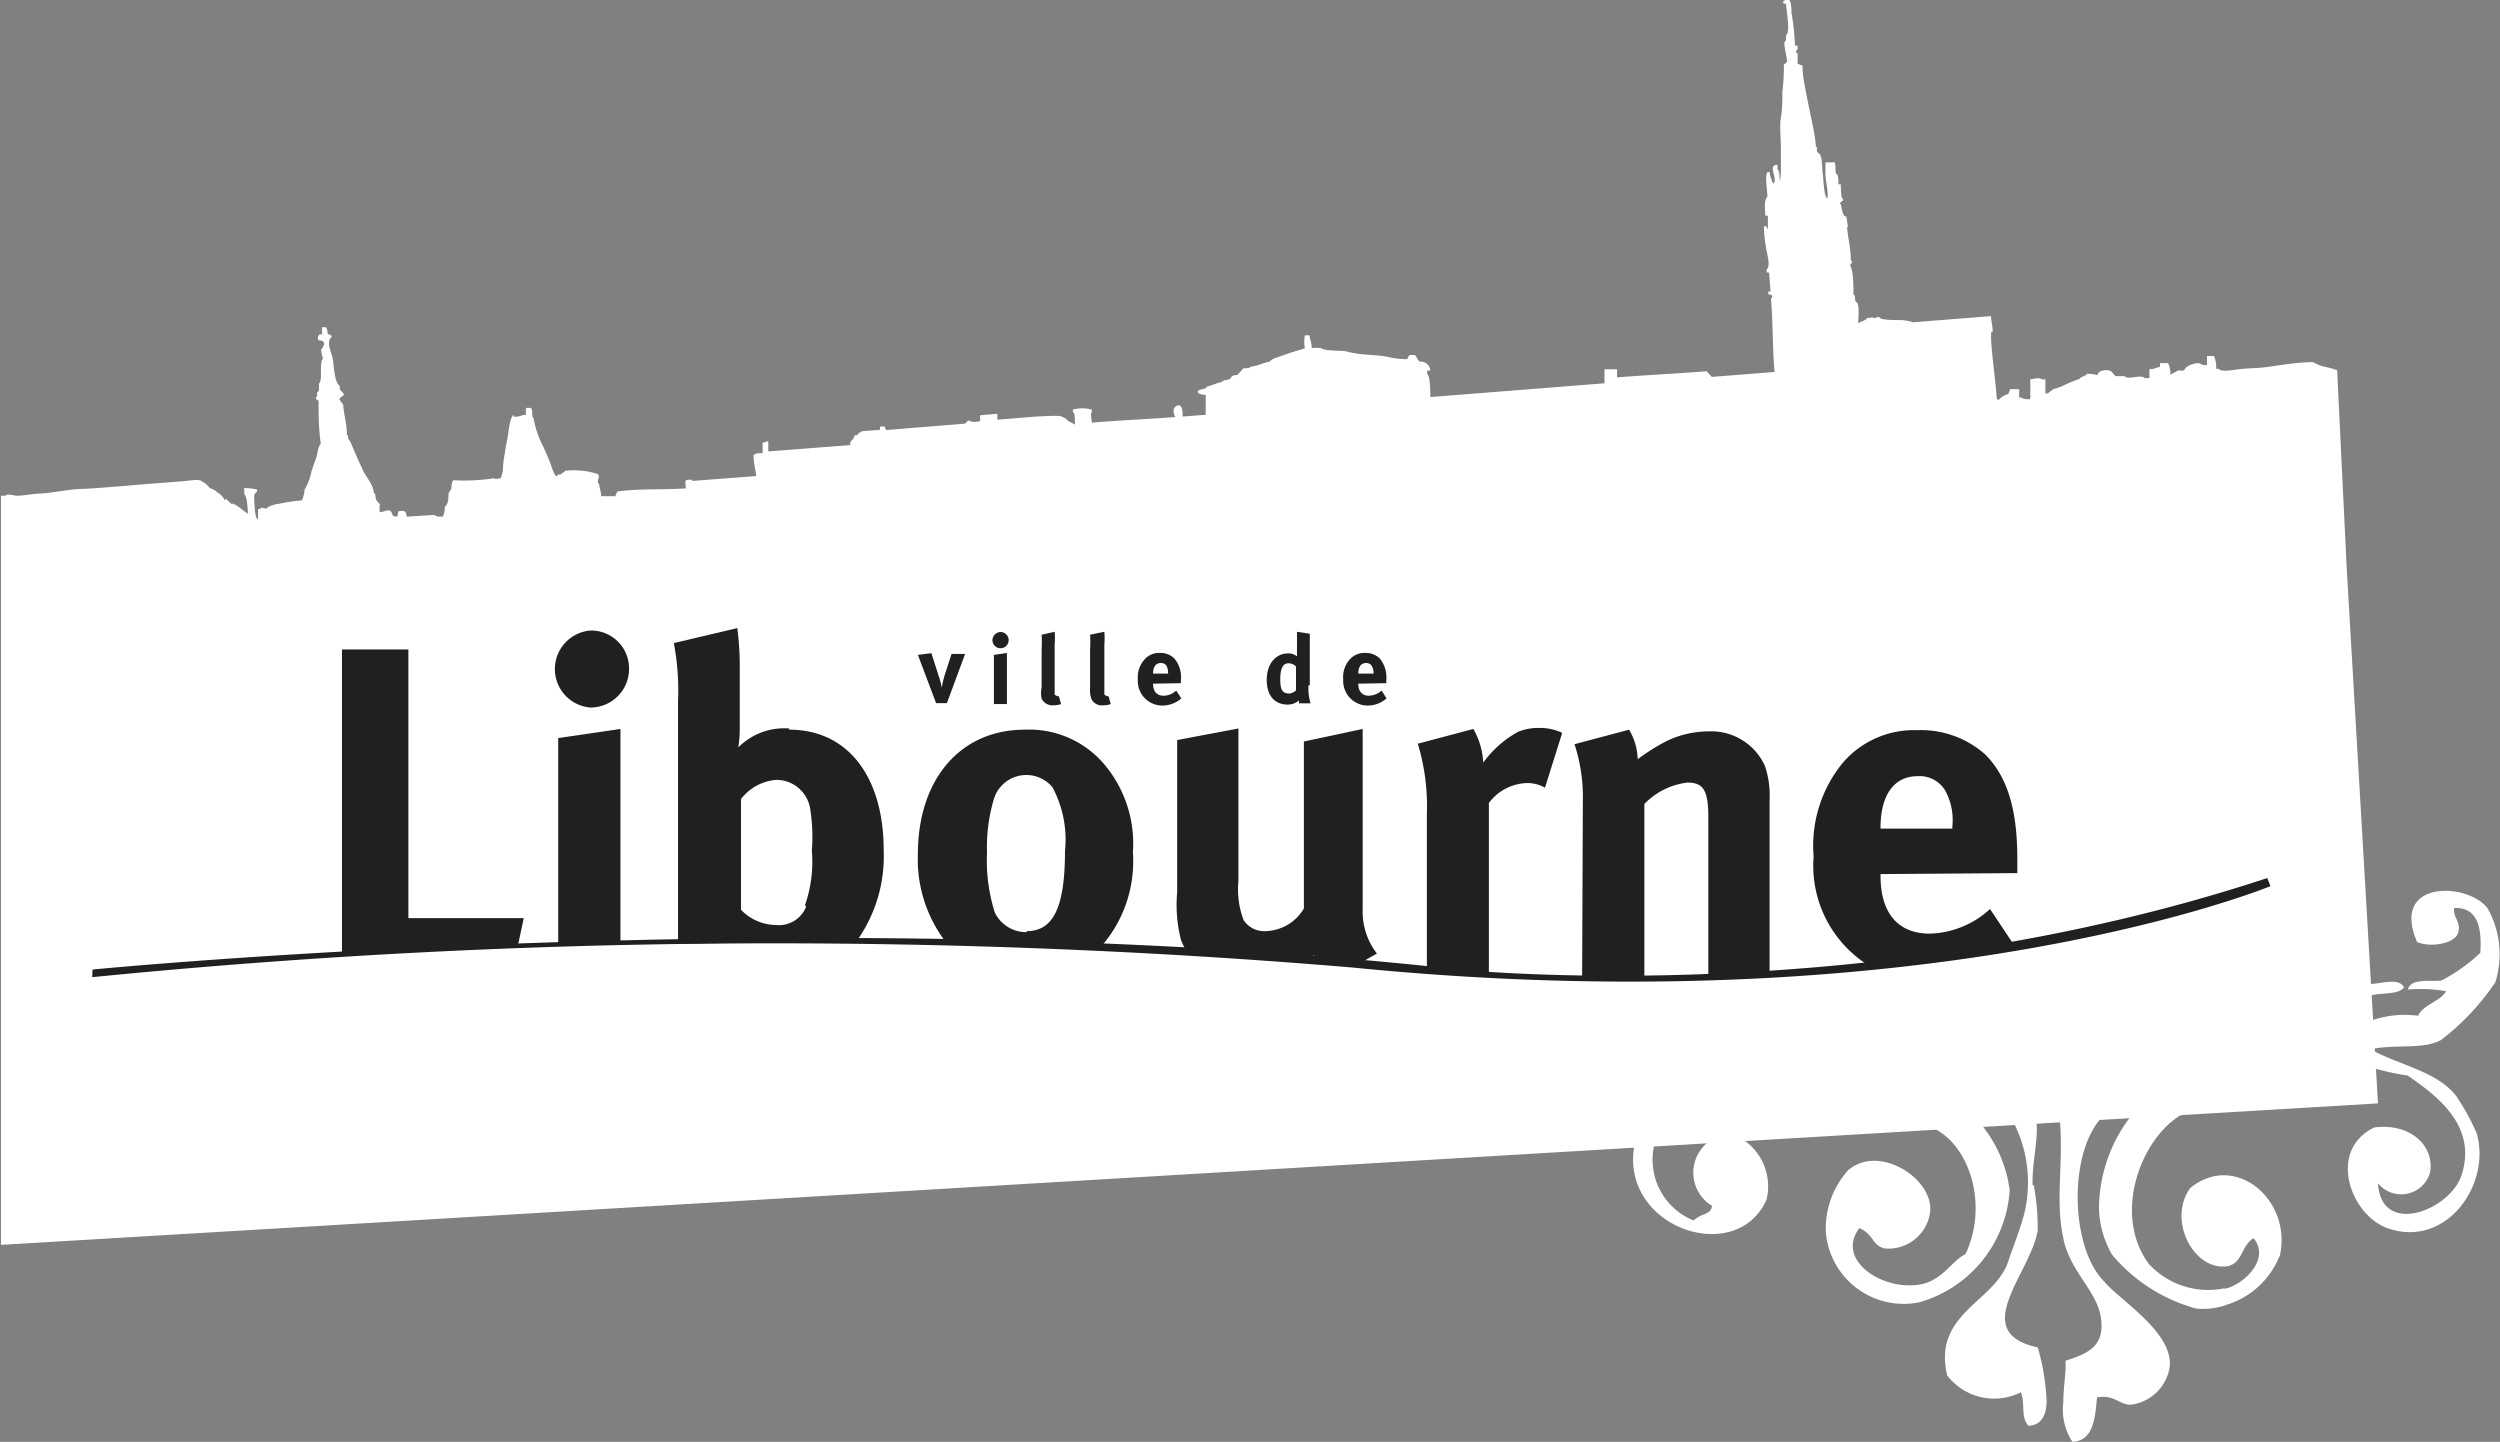 <svg xmlns="http://www.w3.org/2000/svg" viewBox="0 0 101.62 58.61">
	<rect x="0" y="0" width="101.62" height="58.61" fill="#808080" stroke="none"/>
	<defs><style>.cls-1{fill:#fff;}.cls-2{fill:#221f20;}</style></defs>
	<path class="cls-1" d="M95.39,23.12,95,15.05a3.5,3.5,0,0,0-.49-.14,1.61,1.61,0,0,1-.49-.19c-.55,0-1.27.11-1.74.18s-.74.06-1.1.09-.88.16-1,0h-.1a1,1,0,0,0-.09-.52l-.28,0,0,.37-.15,0-.19-.08c-.19,0-.49.11-.55.23s-.13.06-.28.07l-.32.17a1,1,0,0,0-.09-.47l-.33,0c0,.25,0,.13-.08.17L87.51,15h-.14l0,.37-.19,0c-.14-.17-.69.09-.82-.08l-.37,0-.16-.18c-.08-.11-.58-.08-.56.14a1.86,1.86,0,0,0-.43-.06c-.06.11-.26.11-.32.22-.4.11-.66.31-1.06.41l-.22.17h-.1c0-.19,0-.38,0-.57l-.15,0c-.08-.1-.39,0-.47,0a5,5,0,0,1,0,.66s.1,0,0,.05v.1c-.1,0-.29,0-.34-.07h-.1a2.56,2.56,0,0,1,0-.34l-.37,0-.08.2a.7.7,0,0,0-.37.22h-.09c-.06-.78-.17-1.51-.23-2.33a2.69,2.69,0,0,1,0-.4l.09-.06L81,13.46c0-.14-.06-.42-.07-.61l-3.17.25a1.79,1.79,0,0,0-.62-.09c-.12,0-.66,0-.72-.09s-.23.05-.29,0,0-.05-.09,0H75.9c-.05.11-.28.15-.37.22,0-.18.07-.77-.06-.85s0-.26-.13-.32c0-.31,0-1-.14-1.18l.09-.15c-.08-.08,0,0-.06-.09,0-.48-.11-.82-.15-1.32.07,0,0-.13,0-.26-.07-.35,0-.09-.11-.2l-.06-.1a2.21,2.21,0,0,1-.08-.37c-.09,0,0-.1.09-.15V8.1c-.11-.06-.08-.47-.1-.61l-.09,0c0-.13,0-.38-.08-.42s0-.42-.09-.47,0,0-.1,0l-.26,0,0,.47c0,.27.15.85.07,1-.14-.1-.15-.85-.18-1s0-.75-.16-.84,0-.23-.12-.27c0-.54-.54-2.56-.54-3.19v-.1l-.2-.08,0-.42c-.15-.07,0-.15,0-.19,0-.2,0-.08-.11-.14A9.27,9.27,0,0,0,72.82.52c0-.15,0-.41-.09-.52h-.14v0c-.09,0,0,0-.09.05s0,0,0,.1h.1c0,.22.19,1.17,0,1.28,0,.24,0,.21-.07.29,0,.26.09.49.11.8l-.13.11a8,8,0,0,1-.06,1.1c0,.34,0,.73-.06,1.05s0,.85,0,1.24,0,.49,0,.8c0,.1,0,.48-.05.53,0-.14,0-.41-.09-.47V6.7c-.44,0,.06.58-.18.77l-.13-.37V7h-.1c-.11.2,0,.67,0,1-.14.12-.1.52-.08.77l.1,0c0,.17,0,.34,0,.52-.11,0,0,0-.06-.09H71.7c0,.33.06.75.11,1s.15.63,0,.76c0,.2,0,.07.1.13l.06.76-.09,0c0,.2,0,.08.11.14s0,.13,0,.19c.08,1,.06,2,.14,2.94l-2.55.2-.21-.23c-1.26.1-2.38.15-3.64.25l0-.33c-.16,0-.38,0-.42,0h-.09c0,.24,0,.36,0,.57l-7.08.56c0-.2,0-.87-.13-.94v-.1H58c.05-.09,0,0,.14-.05a.4.4,0,0,0-.45-.35l-.17-.27c-.3,0-.23,0-.32.17a3.61,3.61,0,0,1-.82-.1c-.32-.06-.6-.06-1-.1s-.48-.08-.68-.12-.84,0-1-.13a1.6,1.6,0,0,0-.38,0c0-.21-.08-.36-.09-.52h-.19a1.5,1.5,0,0,0,0,.53c-.26.08-.52.15-.79.25s-.57.17-.64.29c-.31.06-.5.18-.79.21-.06.11-.27,0-.33.12l-.17.19c-.1.06-.22,0-.28.13s-.3.06-.36.17c-.25.06-.37.13-.61.19-.06.12-.26.09-.36.17s.12.18.3.17c0,.33,0,.49,0,.81l-.94.07c0-.17,0-.33-.08-.42s-.24,0-.28.12a.45.45,0,0,0,.07.32c-1.13.09-2.23.13-3.4.23,0-.14-.07-.37,0-.43v-.1a1.43,1.43,0,0,0-.77,0v.1c.11.05.07.37.09.51l-.3-.16c-.07-.1-.14-.11-.25-.17s-.85,0-1,0l-1.61.13,0-.24-.7.06v.24a.81.81,0,0,1-.42,0c-.07-.1,0,0-.1,0l-.09.1-3.21.26c-.06-.07,0,0-.06-.14l-.19,0c0,.07,0,0,0,.14-.09-.06,0,.06-.09,0l-.67.05c0,.11,0,0-.09.06l-.08.1c-.11,0-.1,0-.14.11s-.21.17-.12.29l-3.35.26,0-.42L31,18l0,.42c-.17,0-.28,0-.37.08,0,.3.07.52.11.85l-2.6.2V19.5c-.34,0-.29,0-.26.35-.94.07-1.87,0-2.79.13l-.08.19-.57,0a2.42,2.42,0,0,0-.08-.42c0-.1-.05-.08-.06-.17s.1-.2,0-.31a3.09,3.09,0,0,0-1.25-.14H23l-.22.16c-.15,0-.09,0-.14.06s-.17-.21-.23-.41-.28-.68-.35-.83A3.74,3.74,0,0,1,21.69,17c-.11-.06,0-.32-.12-.42l-.19,0a2.64,2.64,0,0,0,0,.28c-.19,0-.28.11-.5.07l0-.07c-.17.11-.21.76-.26,1s-.08.4-.1.57a4.07,4.07,0,0,0-.08.72l-.08.29c-.12,0-.22.06-.28,0a7.89,7.89,0,0,1-1.66.08.61.61,0,0,0-.07.34l-.12.2c0,.17,0,.44-.15.54A.9.9,0,0,1,18,21c-.17,0-.27,0-.34-.07L16.54,21c-.06-.18,0-.12-.11-.23-.32,0-.23,0-.27.22-.24,0-.16,0-.25-.17s-.31,0-.48,0c0-.16,0-.21,0-.29h.09l-.05,0-.16-.18c-.08-.14,0-.25-.12-.32,0-.32-.33-.66-.45-.94s-.16-.33-.24-.53L14.26,18l-.11-.18c0-.15,0-.09-.05-.14,0-.47-.12-.78-.15-1.23l-.16-.22c.05-.09.1-.1.18-.16V16l-.16-.18v-.14c-.21-.11-.24-.79-.28-1.07s-.25-.59-.11-.85c.14-.11,0-.16-.1-.18a.56.56,0,0,0-.07-.28h-.15a1.15,1.15,0,0,0,0,.29c-.18,0-.1,0-.18.1,0,.22.08.11.2.18s0,.27-.07.34a1.9,1.9,0,0,0,.08.37c-.17.14,0,.88-.16,1a1.33,1.33,0,0,0,0,.28l-.08.1v.15c-.12.08,0,.15.06.18,0,.62,0,1.11.09,1.75-.09.07-.13.32-.15.44s-.2.55-.24.73a2.21,2.21,0,0,1-.27.69,1.24,1.24,0,0,1-.11.44,7.24,7.24,0,0,0-.94.14c-.09,0-.42.09-.46.16s-.16,0-.23,0l-.05,0v.05h-.1c0,.15,0,.29,0,.43-.13-.06-.13-.48-.15-.65,0-.32-.05-.36.11-.49V19.9a2.15,2.15,0,0,0-.53-.06.66.66,0,0,1,0,.24c.13.07.15.64.16.8-.19-.11-.35-.28-.55-.38s0,0-.1,0l-.2-.18c-.07-.1,0,0-.1,0A.75.75,0,0,0,8.81,20c-.07-.1-.19-.11-.29-.17a.86.86,0,0,0-.31-.26c-.09-.13-.7,0-.88,0l-1.44.11c-.81.07-1.62.14-2.43.19-.61,0-1.13.14-1.77.19-.34,0-.7.09-1,.09-.13,0-.4-.1-.47,0l-.18,0V50.6l96.62-5.75"/>
	<path class="cls-1" d="M82.67,48.18A9.83,9.83,0,0,1,82.83,50c-.26,1.73-2.86,4.15,0,4.77a9.08,9.08,0,0,1,.36,2.18c0,.53-.2,1-.74,1-.32-.36-.12-.82-.3-1.36a2.41,2.41,0,0,1-3-.68c-.56-2.35,1.59-2.9,2.34-4.31l.08-.15c.2-.62.49-1.32.68-2a5.34,5.34,0,0,0-.38-3.78,6.07,6.07,0,0,0-.86,0v0l2.45-.14a2,2,0,0,1-.68.07c.07.82-.18,1.58-.16,2.57"/>
	<path class="cls-1" d="M97.88,40.21c.12-.44.83-.31,1.35-.35a6.81,6.81,0,0,0,1.59-1.13c.05-.8,0-1.87-1.06-1.82-.07.38.29.55.16,1s-1.12.62-1.67.38c-1.11-2.58,2.12-2.41,2.87-1.36a3.81,3.81,0,0,1,.31,3,10.06,10.06,0,0,1-2.2,2.34c-.74.41-1.88.16-2.86.38l0-1.16a4.09,4.09,0,0,1,1.92-.2c.23-.48.87-.55,1.14-1a6.16,6.16,0,0,0-1.52-.07v0"/>
	<path class="cls-1" d="M78.52,45.83c-2.54.19-5.11.35-7.72.46l10.26-.61v0a3.8,3.8,0,0,0-.5.06,5.32,5.32,0,0,1,1.13,2.64A5.07,5.07,0,0,1,78,52.94a3.18,3.18,0,0,1-3.78-2.8,3.55,3.55,0,0,1,.9-2.57c1.29-1.11,3.54.4,3.33,1.74a1.71,1.71,0,0,1-1.81,1.44c-.57-.11-.43-.55-1.06-.83-1,1.31,1,2.62,2.57,2.27.84-.2,1.2-.95,1.74-1.21.93-1.93.22-4.44-1.36-5.15"/>
	<path class="cls-1" d="M96.37,42.66c1.11.62,2.7.89,3.47,1.89a9.55,9.55,0,0,1,.83,1.51c.61,2.08-1.24,4.71-3.63,3.86-1.5-.54-2.45-3.16-.53-4.09,1.44-.19,2.45.72,2.27,1.82a1.22,1.22,0,0,1-2.12.45c.13,2.22,3,1.07,3.41-.38.63-2-1.09-3.23-2.2-4a12,12,0,0,1-1.43-.31l0,.11"/>
	<path class="cls-1" d="M96.28,40c.51,0,1.23-.29,1.44.14-.27.33-1,.18-1.43.35"/>
	<path class="cls-1" d="M83.88,50.37c-.35-1.57,0-3-.15-4.84h-.08l2.59-.15a5.33,5.33,0,0,1-.84.08c-1.33,1.48-1.24,5.29.15,6.65.58.72,2.83,2.06,2.64,3.48a1.83,1.83,0,0,1-1.58,1.51c-.48,0-.65-.42-1.37-.3-.08.87-.15,1.76-1,1.81A2.39,2.39,0,0,1,83.87,57c0-.61.12-1.24.09-1.69,1-.31,1.59-.64,1.44-1.73s-1.21-1.84-1.52-3.18"/>
	<path class="cls-1" d="M85.32,49.16a6.17,6.17,0,0,1,1.29-3.78h-.27L89,45.21a1.62,1.62,0,0,0-.44.17c-1.56,1-2.69,4-1.21,6a3.28,3.28,0,0,0,3,1l.13.67a2.92,2.92,0,0,1-1.21.14A6.79,6.79,0,0,1,85.85,51a4,4,0,0,1-.53-1.82"/>
	<path class="cls-1" d="M67.25,46.51a2.66,2.66,0,0,0,1.59,3.1,1.29,1.29,0,0,1,.49-.27l.16-.1a.41.41,0,0,0,.1-.23h0a1.31,1.31,0,0,1-.32-.25,1.58,1.58,0,0,1,.25-2.4l1.28-.07a2.27,2.27,0,0,1,1,2.49c-1.25,2.73-5.94,1.11-5.37-2.19l-1.15.07v0l4.24-.25a4.87,4.87,0,0,1-.55.06c-.56,0-1.14.07-1.72.09"/>
	<polyline class="cls-1" points="96.37 42.66 96.37 42.66 96.36 42.66"/>
	<polyline class="cls-1" points="96.29 40.51 96.33 41.5 96.21 41.52 96.21 40.54 96.29 40.51"/>
	<path class="cls-1" d="M92.66,51.05a3.38,3.38,0,0,1-2.2,2l-.13-.67.13,0c.73-.16,1.85-1.2,1.14-2.05-.53.34-.42,1-1.06,1.14-1.38.2-2.45-1.89-1.51-3.18,1.84-1.5,4.18.52,3.63,2.8"/><path class="cls-1" d="M69.59,49h0a1.31,1.31,0,0,1-.32-.25,1.31,1.31,0,0,0,.32.25"/>
	<path class="cls-1" d="M69.52,46.36a4.87,4.87,0,0,1-.55.06,4.87,4.87,0,0,0,.55-.06"/>
	<polyline class="cls-1" points="69.33 49.34 69.49 49.24 69.33 49.34"/>
	<path class="cls-2" d="M21.29,37.32H16.6V26.4H13.9V38.83c2.13-.12,4.53-.24,7.14-.34"/>
	<path class="cls-2" d="M25.22,29.63,22.69,30v8.41l2.53-.07"/>
	<path class="cls-2" d="M32.07,29.61a2.64,2.64,0,0,0-2.06.77,4.8,4.8,0,0,0,.06-.85V27.25a12.4,12.4,0,0,0-.1-1.72l-2.58.61a10.28,10.28,0,0,1,.17,2.37v9c0,.35,0,.62,0,.85q3.5-.06,7.22-.05a5.92,5.92,0,0,0,1.14-3.75c0-3-1.47-4.9-3.83-4.9m.68,7.19a1.19,1.19,0,0,1-1.23.75,2,2,0,0,1-1.42-.62V32.48a2,2,0,0,1,1.44-.78,1.39,1.39,0,0,1,1.38,1.23A7.17,7.17,0,0,1,33,34.57a5.42,5.42,0,0,1-.28,2.23"/>
	<path class="cls-2" d="M44.93,31.12a4,4,0,0,0-3.28-1.46c-2.6,0-4.34,2-4.34,5.06a5.52,5.52,0,0,0,1.14,3.58q3.11.06,6.29.19l.1-.11a5.24,5.24,0,0,0,1.21-3.73,5,5,0,0,0-1.12-3.53m-3.2,6.77a1.42,1.42,0,0,1-1.29-.79,7,7,0,0,1-.32-2.44,6.86,6.86,0,0,1,.27-2.15A1.38,1.38,0,0,1,42.78,32a4.5,4.5,0,0,1,.51,2.59c0,2.28-.47,3.26-1.56,3.26"/>
	<path class="cls-2" d="M53.42,38.84l.11.19,1.7.15.74-.42A2.77,2.77,0,0,1,55.39,37V29.63L53,30.14v6.79a1.87,1.87,0,0,1-1.57.92,1,1,0,0,1-.88-.45,3.52,3.52,0,0,1-.21-1.59v-6.2l-2.49.47v6.19A5.74,5.74,0,0,0,48,38.19a1.63,1.63,0,0,0,.25.47c1.65.1,3.3.21,4.94.35l.2-.17"/>
	<path class="cls-2" d="M60.52,39.64v-7a2,2,0,0,1,1.55-.81,1.42,1.42,0,0,1,.73.19l.7-2.23a2.07,2.07,0,0,0-.94-.2,2.17,2.17,0,0,0-.84.15A4.3,4.3,0,0,0,60.29,31a3.06,3.06,0,0,0-.4-1.37l-2.26.6A8.7,8.7,0,0,1,58,33.06v6.4l.45,0"/><path class="cls-2" d="M64.31,39.77h2.53V32.68a2.92,2.92,0,0,1,1.75-.87c.66,0,.85.33.85,1.42v6.54l2.49-.26v-7a3.72,3.72,0,0,0-.19-1.38,2.4,2.4,0,0,0-2.32-1.4,3.9,3.9,0,0,0-1.73.42,8.29,8.29,0,0,0-1.12.71,2.5,2.5,0,0,0-.35-1.2L64,30.25a6.84,6.84,0,0,1,.34,2.26"/>
	<path class="cls-2" d="M82,35.49v-.58c0-2-.4-3.32-1.29-4.23a3.94,3.94,0,0,0-2.79-1,3.81,3.81,0,0,0-3,1.31,5.31,5.31,0,0,0-1.2,3.83A4.77,4.77,0,0,0,76,39.27c1.82-.15,3.51-.48,5.42-.74l.47-.08-1-1.5a3.76,3.76,0,0,1-2.45,1c-1.3,0-2-.85-2-2.34v-.08m0-1.88c0-1.34.55-2.1,1.51-2.1a1.21,1.21,0,0,1,1.11.57,2.47,2.47,0,0,1,.3,1.45v.11H76.44Z"/>
	<path class="cls-2" d="M24,28.76a1.57,1.57,0,0,0,1.57-1.57A1.54,1.54,0,0,0,24,25.63a1.57,1.57,0,0,0,0,3.13"/>
	<path class="cls-2" d="M3.76,39.41s29.51-2.89,55.56,0c0,0,16.45,1.7,32.84-3.72l.13.33S78.58,41.68,55,39.33a280.71,280.71,0,0,0-51.25.39"/>
	<path class="cls-2" d="M37.31,26.62l.55-.07.29.91a3.24,3.24,0,0,1,.13.49,4.37,4.37,0,0,1,.12-.51l.28-.86h.55l-.74,2h-.44"/>
	<path class="cls-2" d="M40.68,25.69a.33.33,0,1,1-.34.33.34.34,0,0,1,.34-.33"/>
	<polyline class="cls-2" points="40.4 26.62 40.93 26.54 40.93 28.62 40.4 28.62"/>
	<path class="cls-2" d="M42.87,25.68a2.87,2.87,0,0,1,0,.52v1.59c0,.35,0,.4,0,.45l.11.06h.06l.09.32a1,1,0,0,1-.31.05.49.49,0,0,1-.48-.27,1.12,1.12,0,0,1,0-.46V26.41a5.44,5.44,0,0,0,0-.61"/>
	<path class="cls-2" d="M44.89,25.68a3.21,3.21,0,0,1,0,.52v1.59c0,.35,0,.4,0,.45l.11.06h.06l.09.32a1,1,0,0,1-.32.05.46.46,0,0,1-.47-.27,1.12,1.12,0,0,1-.05-.46V26.41a5.16,5.16,0,0,0,0-.61"/>
	<path class="cls-2" d="M48,27.77v-.12a1.17,1.17,0,0,0-.27-.89.8.8,0,0,0-.58-.22.79.79,0,0,0-.64.28,1.09,1.09,0,0,0-.26.8,1,1,0,0,0,1,1.06,1.19,1.19,0,0,0,.77-.29l-.21-.32a.76.76,0,0,1-.51.21c-.28,0-.43-.18-.43-.49v0m0-.4c0-.28.11-.44.31-.44a.26.26,0,0,1,.24.12.63.63,0,0,1,.06.31v0h-.61Z"/>
	<path class="cls-2" d="M53.24,27.87V25.76l-.52-.08v.7c0,.12,0,.26,0,.3a.54.54,0,0,0-.36-.12c-.52,0-.87.44-.87,1.08s.33,1,.85,1a.69.69,0,0,0,.46-.17l0,.12h.47a2.14,2.14,0,0,1-.08-.75m-.51.22a.43.43,0,0,1-.27.13c-.28,0-.37-.14-.37-.58s.11-.65.34-.65a.44.44,0,0,1,.3.13Z"/>
	<path class="cls-2" d="M56.35,27.77v-.12a1.21,1.21,0,0,0-.27-.89.82.82,0,0,0-.59-.22.8.8,0,0,0-.64.28,1.08,1.08,0,0,0-.25.8,1,1,0,0,0,1,1.06,1.17,1.17,0,0,0,.76-.29l-.2-.32a.81.81,0,0,1-.52.21c-.27,0-.43-.18-.43-.49v0m0-.4c0-.28.11-.44.32-.44a.26.26,0,0,1,.23.12.53.53,0,0,1,.07.31v0h-.62Z"/>
</svg>